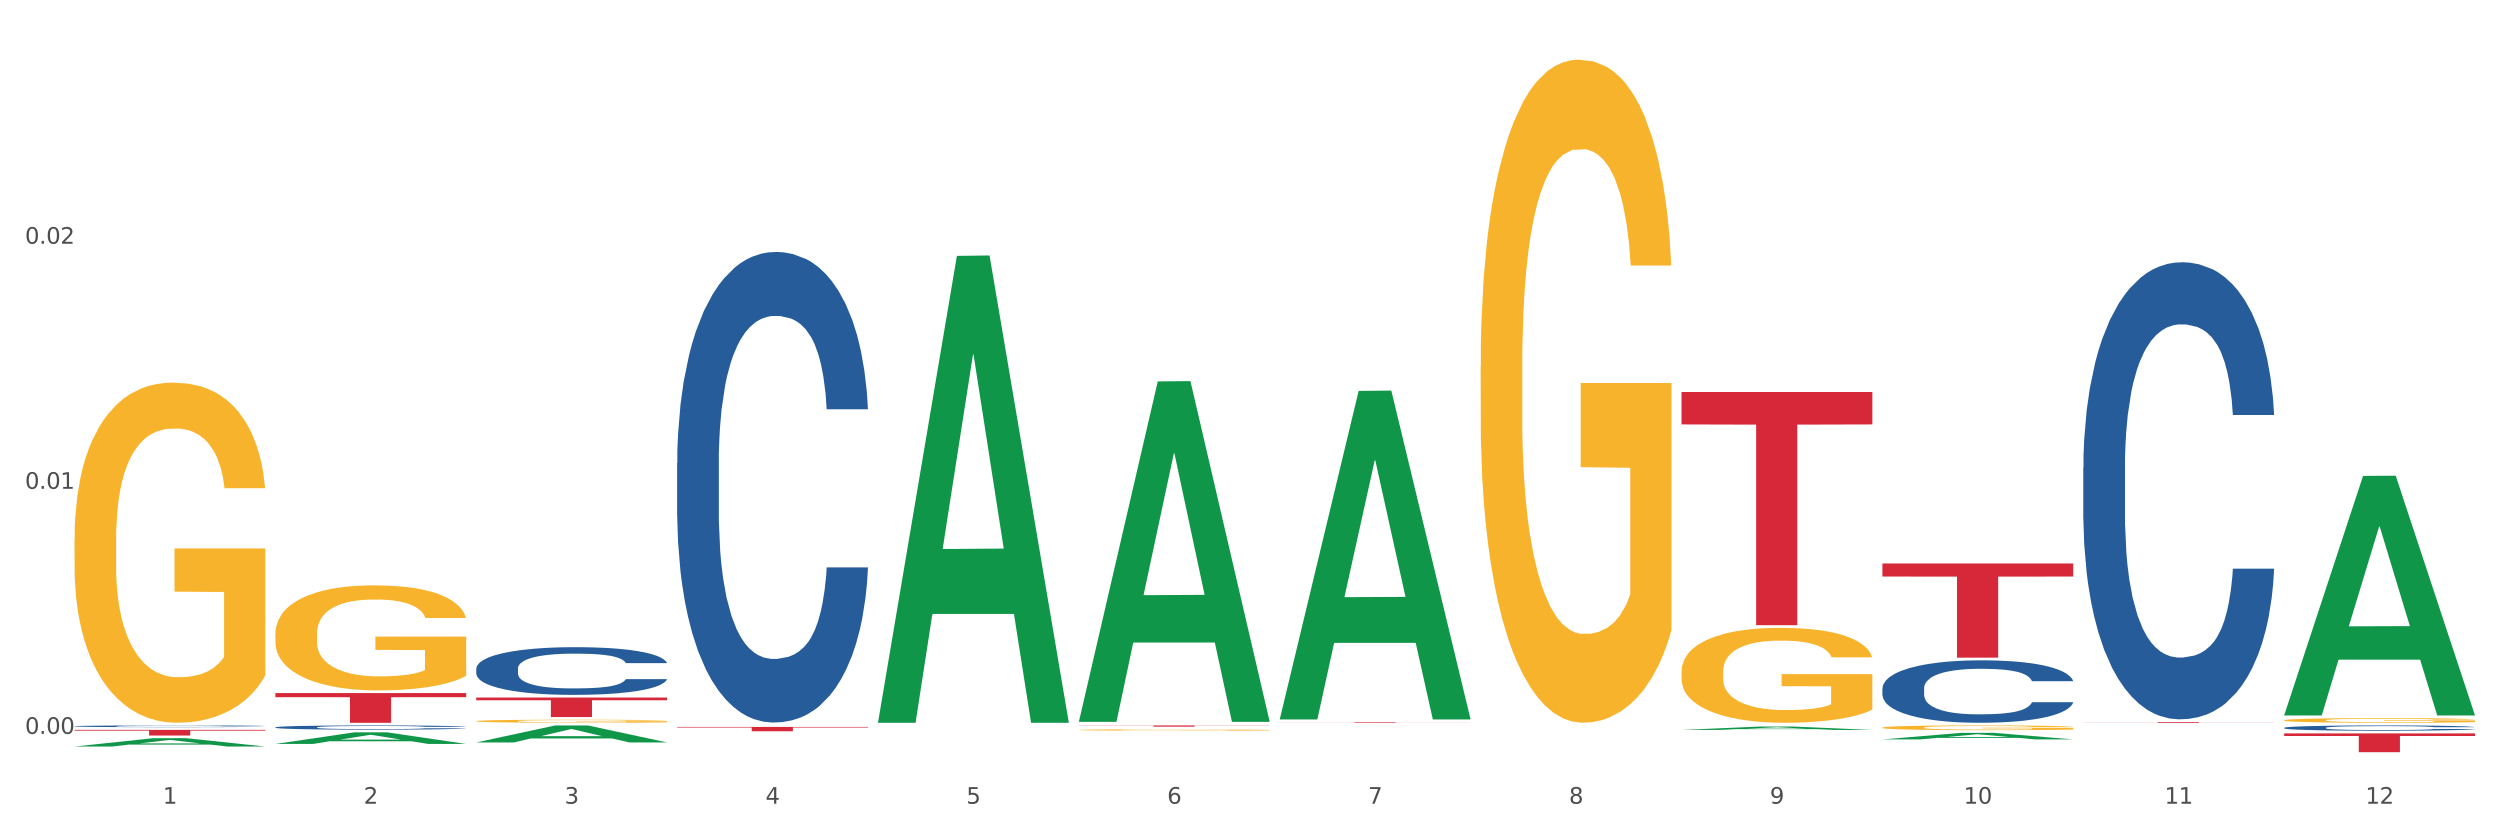 <?xml version="1.0" encoding="utf-8" standalone="no"?>
<!DOCTYPE svg PUBLIC "-//W3C//DTD SVG 1.1//EN"
  "http://www.w3.org/Graphics/SVG/1.1/DTD/svg11.dtd">
<svg xmlns:xlink="http://www.w3.org/1999/xlink" width="1080pt" height="360pt" viewBox="0 0 1080 360" xmlns="http://www.w3.org/2000/svg" version="1.1">
 <rect x="0" y="0" width="1080" height="360" fill="#333333" stroke="none"/>
 <defs>
  <style type="text/css">*{stroke-linejoin: round; stroke-linecap: butt}</style>
 </defs>
 <g id="figure_1">
  <g id="patch_1">
   <path d="M 0 360 
L 1080 360 
L 1080 0 
L 0 0 
z
" style="fill: #ffffff; stroke: #ffffff; stroke-linejoin: miter"/>
  </g>
  <g id="axes_1">
   <g id="matplotlib.axis_1">
    <g id="xtick_1">
     <g id="text_1">
      <!-- 1 -->
      <g style="fill: #4d4d4d" transform="translate(70.342 347.204) scale(0.096 -0.096)">
       <defs>
        <path id="DejaVuSans-31" d="M 794 531 
L 1825 531 
L 1825 4091 
L 703 3866 
L 703 4441 
L 1819 4666 
L 2450 4666 
L 2450 531 
L 3481 531 
L 3481 0 
L 794 0 
L 794 531 
z
" transform="scale(0.016)"/>
       </defs>
       <use xlink:href="#DejaVuSans-31"/>
      </g>
     </g>
    </g>
    <g id="xtick_2">
     <g id="text_2">
      <!-- 2 -->
      <g style="fill: #4d4d4d" transform="translate(157.122 347.204) scale(0.096 -0.096)">
       <defs>
        <path id="DejaVuSans-32" d="M 1228 531 
L 3431 531 
L 3431 0 
L 469 0 
L 469 531 
Q 828 903 1448 1529 
Q 2069 2156 2228 2338 
Q 2531 2678 2651 2914 
Q 2772 3150 2772 3378 
Q 2772 3750 2511 3984 
Q 2250 4219 1831 4219 
Q 1534 4219 1204 4116 
Q 875 4013 500 3803 
L 500 4441 
Q 881 4594 1212 4672 
Q 1544 4750 1819 4750 
Q 2544 4750 2975 4387 
Q 3406 4025 3406 3419 
Q 3406 3131 3298 2873 
Q 3191 2616 2906 2266 
Q 2828 2175 2409 1742 
Q 1991 1309 1228 531 
z
" transform="scale(0.016)"/>
       </defs>
       <use xlink:href="#DejaVuSans-32"/>
      </g>
     </g>
    </g>
    <g id="xtick_3">
     <g id="text_3">
      <!-- 3 -->
      <g style="fill: #4d4d4d" transform="translate(243.902 347.204) scale(0.096 -0.096)">
       <defs>
        <path id="DejaVuSans-33" d="M 2597 2516 
Q 3050 2419 3304 2112 
Q 3559 1806 3559 1356 
Q 3559 666 3084 287 
Q 2609 -91 1734 -91 
Q 1441 -91 1130 -33 
Q 819 25 488 141 
L 488 750 
Q 750 597 1062 519 
Q 1375 441 1716 441 
Q 2309 441 2620 675 
Q 2931 909 2931 1356 
Q 2931 1769 2642 2001 
Q 2353 2234 1838 2234 
L 1294 2234 
L 1294 2753 
L 1863 2753 
Q 2328 2753 2575 2939 
Q 2822 3125 2822 3475 
Q 2822 3834 2567 4026 
Q 2313 4219 1838 4219 
Q 1578 4219 1281 4162 
Q 984 4106 628 3988 
L 628 4550 
Q 988 4650 1302 4700 
Q 1616 4750 1894 4750 
Q 2613 4750 3031 4423 
Q 3450 4097 3450 3541 
Q 3450 3153 3228 2886 
Q 3006 2619 2597 2516 
z
" transform="scale(0.016)"/>
       </defs>
       <use xlink:href="#DejaVuSans-33"/>
      </g>
     </g>
    </g>
    <g id="xtick_4">
     <g id="text_4">
      <!-- 4 -->
      <g style="fill: #4d4d4d" transform="translate(330.683 347.204) scale(0.096 -0.096)">
       <defs>
        <path id="DejaVuSans-34" d="M 2419 4116 
L 825 1625 
L 2419 1625 
L 2419 4116 
z
M 2253 4666 
L 3047 4666 
L 3047 1625 
L 3713 1625 
L 3713 1100 
L 3047 1100 
L 3047 0 
L 2419 0 
L 2419 1100 
L 313 1100 
L 313 1709 
L 2253 4666 
z
" transform="scale(0.016)"/>
       </defs>
       <use xlink:href="#DejaVuSans-34"/>
      </g>
     </g>
    </g>
    <g id="xtick_5">
     <g id="text_5">
      <!-- 5 -->
      <g style="fill: #4d4d4d" transform="translate(417.463 347.204) scale(0.096 -0.096)">
       <defs>
        <path id="DejaVuSans-35" d="M 691 4666 
L 3169 4666 
L 3169 4134 
L 1269 4134 
L 1269 2991 
Q 1406 3038 1543 3061 
Q 1681 3084 1819 3084 
Q 2600 3084 3056 2656 
Q 3513 2228 3513 1497 
Q 3513 744 3044 326 
Q 2575 -91 1722 -91 
Q 1428 -91 1123 -41 
Q 819 9 494 109 
L 494 744 
Q 775 591 1075 516 
Q 1375 441 1709 441 
Q 2250 441 2565 725 
Q 2881 1009 2881 1497 
Q 2881 1984 2565 2268 
Q 2250 2553 1709 2553 
Q 1456 2553 1204 2497 
Q 953 2441 691 2322 
L 691 4666 
z
" transform="scale(0.016)"/>
       </defs>
       <use xlink:href="#DejaVuSans-35"/>
      </g>
     </g>
    </g>
    <g id="xtick_6">
     <g id="text_6">
      <!-- 6 -->
      <g style="fill: #4d4d4d" transform="translate(504.243 347.204) scale(0.096 -0.096)">
       <defs>
        <path id="DejaVuSans-36" d="M 2113 2584 
Q 1688 2584 1439 2293 
Q 1191 2003 1191 1497 
Q 1191 994 1439 701 
Q 1688 409 2113 409 
Q 2538 409 2786 701 
Q 3034 994 3034 1497 
Q 3034 2003 2786 2293 
Q 2538 2584 2113 2584 
z
M 3366 4563 
L 3366 3988 
Q 3128 4100 2886 4159 
Q 2644 4219 2406 4219 
Q 1781 4219 1451 3797 
Q 1122 3375 1075 2522 
Q 1259 2794 1537 2939 
Q 1816 3084 2150 3084 
Q 2853 3084 3261 2657 
Q 3669 2231 3669 1497 
Q 3669 778 3244 343 
Q 2819 -91 2113 -91 
Q 1303 -91 875 529 
Q 447 1150 447 2328 
Q 447 3434 972 4092 
Q 1497 4750 2381 4750 
Q 2619 4750 2861 4703 
Q 3103 4656 3366 4563 
z
" transform="scale(0.016)"/>
       </defs>
       <use xlink:href="#DejaVuSans-36"/>
      </g>
     </g>
    </g>
    <g id="xtick_7">
     <g id="text_7">
      <!-- 7 -->
      <g style="fill: #4d4d4d" transform="translate(591.024 347.204) scale(0.096 -0.096)">
       <defs>
        <path id="DejaVuSans-37" d="M 525 4666 
L 3525 4666 
L 3525 4397 
L 1831 0 
L 1172 0 
L 2766 4134 
L 525 4134 
L 525 4666 
z
" transform="scale(0.016)"/>
       </defs>
       <use xlink:href="#DejaVuSans-37"/>
      </g>
     </g>
    </g>
    <g id="xtick_8">
     <g id="text_8">
      <!-- 8 -->
      <g style="fill: #4d4d4d" transform="translate(677.804 347.204) scale(0.096 -0.096)">
       <defs>
        <path id="DejaVuSans-38" d="M 2034 2216 
Q 1584 2216 1326 1975 
Q 1069 1734 1069 1313 
Q 1069 891 1326 650 
Q 1584 409 2034 409 
Q 2484 409 2743 651 
Q 3003 894 3003 1313 
Q 3003 1734 2745 1975 
Q 2488 2216 2034 2216 
z
M 1403 2484 
Q 997 2584 770 2862 
Q 544 3141 544 3541 
Q 544 4100 942 4425 
Q 1341 4750 2034 4750 
Q 2731 4750 3128 4425 
Q 3525 4100 3525 3541 
Q 3525 3141 3298 2862 
Q 3072 2584 2669 2484 
Q 3125 2378 3379 2068 
Q 3634 1759 3634 1313 
Q 3634 634 3220 271 
Q 2806 -91 2034 -91 
Q 1263 -91 848 271 
Q 434 634 434 1313 
Q 434 1759 690 2068 
Q 947 2378 1403 2484 
z
M 1172 3481 
Q 1172 3119 1398 2916 
Q 1625 2713 2034 2713 
Q 2441 2713 2670 2916 
Q 2900 3119 2900 3481 
Q 2900 3844 2670 4047 
Q 2441 4250 2034 4250 
Q 1625 4250 1398 4047 
Q 1172 3844 1172 3481 
z
" transform="scale(0.016)"/>
       </defs>
       <use xlink:href="#DejaVuSans-38"/>
      </g>
     </g>
    </g>
    <g id="xtick_9">
     <g id="text_9">
      <!-- 9 -->
      <g style="fill: #4d4d4d" transform="translate(764.584 347.204) scale(0.096 -0.096)">
       <defs>
        <path id="DejaVuSans-39" d="M 703 97 
L 703 672 
Q 941 559 1184 500 
Q 1428 441 1663 441 
Q 2288 441 2617 861 
Q 2947 1281 2994 2138 
Q 2813 1869 2534 1725 
Q 2256 1581 1919 1581 
Q 1219 1581 811 2004 
Q 403 2428 403 3163 
Q 403 3881 828 4315 
Q 1253 4750 1959 4750 
Q 2769 4750 3195 4129 
Q 3622 3509 3622 2328 
Q 3622 1225 3098 567 
Q 2575 -91 1691 -91 
Q 1453 -91 1209 -44 
Q 966 3 703 97 
z
M 1959 2075 
Q 2384 2075 2632 2365 
Q 2881 2656 2881 3163 
Q 2881 3666 2632 3958 
Q 2384 4250 1959 4250 
Q 1534 4250 1286 3958 
Q 1038 3666 1038 3163 
Q 1038 2656 1286 2365 
Q 1534 2075 1959 2075 
z
" transform="scale(0.016)"/>
       </defs>
       <use xlink:href="#DejaVuSans-39"/>
      </g>
     </g>
    </g>
    <g id="xtick_10">
     <g id="text_10">
      <!-- 10 -->
      <g style="fill: #4d4d4d" transform="translate(848.311 347.204) scale(0.096 -0.096)">
       <defs>
        <path id="DejaVuSans-30" d="M 2034 4250 
Q 1547 4250 1301 3770 
Q 1056 3291 1056 2328 
Q 1056 1369 1301 889 
Q 1547 409 2034 409 
Q 2525 409 2770 889 
Q 3016 1369 3016 2328 
Q 3016 3291 2770 3770 
Q 2525 4250 2034 4250 
z
M 2034 4750 
Q 2819 4750 3233 4129 
Q 3647 3509 3647 2328 
Q 3647 1150 3233 529 
Q 2819 -91 2034 -91 
Q 1250 -91 836 529 
Q 422 1150 422 2328 
Q 422 3509 836 4129 
Q 1250 4750 2034 4750 
z
" transform="scale(0.016)"/>
       </defs>
       <use xlink:href="#DejaVuSans-31"/>
       <use xlink:href="#DejaVuSans-30" transform="translate(63.623 0)"/>
      </g>
     </g>
    </g>
    <g id="xtick_11">
     <g id="text_11">
      <!-- 11 -->
      <g style="fill: #4d4d4d" transform="translate(935.091 347.204) scale(0.096 -0.096)">
       <use xlink:href="#DejaVuSans-31"/>
       <use xlink:href="#DejaVuSans-31" transform="translate(63.623 0)"/>
      </g>
     </g>
    </g>
    <g id="xtick_12">
     <g id="text_12">
      <!-- 12 -->
      <g style="fill: #4d4d4d" transform="translate(1021.871 347.204) scale(0.096 -0.096)">
       <use xlink:href="#DejaVuSans-31"/>
       <use xlink:href="#DejaVuSans-32" transform="translate(63.623 0)"/>
      </g>
     </g>
    </g>
    <g id="xtick_13"/>
    <g id="xtick_14"/>
    <g id="xtick_15"/>
    <g id="xtick_16"/>
    <g id="xtick_17"/>
    <g id="xtick_18"/>
    <g id="xtick_19"/>
    <g id="xtick_20"/>
    <g id="xtick_21"/>
    <g id="xtick_22"/>
    <g id="xtick_23"/>
   </g>
   <g id="matplotlib.axis_2">
    <g id="ytick_1">
     <g id="text_13">
      <!-- 0.00 -->
      <g style="fill: #4d4d4d" transform="translate(10.8 317.034) scale(0.096 -0.096)">
       <defs>
        <path id="DejaVuSans-2e" d="M 684 794 
L 1344 794 
L 1344 0 
L 684 0 
L 684 794 
z
" transform="scale(0.016)"/>
       </defs>
       <use xlink:href="#DejaVuSans-30"/>
       <use xlink:href="#DejaVuSans-2e" transform="translate(63.623 0)"/>
       <use xlink:href="#DejaVuSans-30" transform="translate(95.41 0)"/>
       <use xlink:href="#DejaVuSans-30" transform="translate(159.033 0)"/>
      </g>
     </g>
    </g>
    <g id="ytick_2">
     <g id="text_14">
      <!-- 0.01 -->
      <g style="fill: #4d4d4d" transform="translate(10.8 211.16) scale(0.096 -0.096)">
       <use xlink:href="#DejaVuSans-30"/>
       <use xlink:href="#DejaVuSans-2e" transform="translate(63.623 0)"/>
       <use xlink:href="#DejaVuSans-30" transform="translate(95.41 0)"/>
       <use xlink:href="#DejaVuSans-31" transform="translate(159.033 0)"/>
      </g>
     </g>
    </g>
    <g id="ytick_3">
     <g id="text_15">
      <!-- 0.02 -->
      <g style="fill: #4d4d4d" transform="translate(10.8 105.285) scale(0.096 -0.096)">
       <use xlink:href="#DejaVuSans-30"/>
       <use xlink:href="#DejaVuSans-2e" transform="translate(63.623 0)"/>
       <use xlink:href="#DejaVuSans-30" transform="translate(95.41 0)"/>
       <use xlink:href="#DejaVuSans-32" transform="translate(159.033 0)"/>
      </g>
     </g>
    </g>
    <g id="ytick_4"/>
    <g id="ytick_5"/>
    <g id="ytick_6"/>
   </g>
   <g id="PolyCollection_1">
    <path d="M 32.175 322.498 
L 32.26 322.495 
L 66.256 318.891 
L 80.365 318.887 
L 114.616 322.505 
L 98.298 322.505 
L 90.904 321.663 
L 55.803 321.663 
L 55.548 321.676 
L 48.408 322.505 
L 32.175 322.505 
L 32.175 322.498 
L 60.222 321.16 
L 86.484 321.157 
L 73.481 319.658 
L 73.311 319.652 
L 73.141 319.662 
L 60.137 321.157 
L 60.222 321.16 
L 32.175 322.498 
z
" clip-path="url(#p07f1e19a24)" style="fill: #109648"/>
    <path d="M 205.736 288.836 
L 205.833 288.818 
L 205.833 288.291 
L 206.125 287.576 
L 207.197 286.259 
L 208.562 285.261 
L 210.9 284.095 
L 212.167 283.606 
L 213.824 283.06 
L 217.235 282.176 
L 221.133 281.423 
L 223.861 281.009 
L 225.907 280.746 
L 230.488 280.275 
L 233.119 280.068 
L 235.847 279.899 
L 238.186 279.786 
L 242.084 279.654 
L 245.202 279.598 
L 248.808 279.579 
L 251.829 279.598 
L 255.824 279.673 
L 261.671 279.899 
L 263.912 280.031 
L 266.933 280.256 
L 270.052 280.557 
L 272.585 280.859 
L 275.509 281.291 
L 278.53 281.856 
L 281.453 282.571 
L 283.499 283.229 
L 285.156 283.925 
L 286.618 284.772 
L 287.69 285.694 
L 288.177 286.466 
L 270.344 286.466 
L 269.857 285.769 
L 268.882 285.017 
L 267.908 284.509 
L 266.836 284.095 
L 265.179 283.624 
L 263.717 283.323 
L 261.281 282.966 
L 259.04 282.74 
L 257.188 282.608 
L 254.947 282.495 
L 250.172 282.383 
L 246.761 282.383 
L 244.618 282.42 
L 241.986 282.514 
L 239.745 282.646 
L 237.114 282.872 
L 235.068 283.116 
L 233.021 283.436 
L 231.852 283.662 
L 230.098 284.076 
L 228.928 284.415 
L 227.369 284.998 
L 226.492 285.412 
L 224.933 286.484 
L 224.251 287.275 
L 223.959 287.82 
L 223.764 288.422 
L 223.764 291.358 
L 224.348 292.675 
L 224.836 293.239 
L 225.615 293.879 
L 227.077 294.707 
L 229.221 295.516 
L 231.462 296.099 
L 233.314 296.457 
L 235.068 296.72 
L 236.822 296.927 
L 238.966 297.115 
L 240.72 297.228 
L 243.351 297.341 
L 246.469 297.398 
L 248.905 297.398 
L 253.875 297.304 
L 256.116 297.209 
L 258.26 297.078 
L 260.599 296.871 
L 262.451 296.645 
L 263.523 296.476 
L 265.277 296.118 
L 266.641 295.742 
L 267.81 295.309 
L 268.59 294.933 
L 269.467 294.368 
L 270.149 293.729 
L 270.344 293.39 
L 288.177 293.39 
L 287.787 294.067 
L 287.105 294.726 
L 285.741 295.61 
L 284.669 296.118 
L 283.012 296.739 
L 281.258 297.266 
L 278.822 297.849 
L 276.581 298.282 
L 274.242 298.658 
L 271.708 298.997 
L 267.128 299.467 
L 265.472 299.599 
L 261.963 299.825 
L 259.235 299.957 
L 255.239 300.088 
L 251.147 300.164 
L 246.859 300.182 
L 243.058 300.145 
L 238.868 300.032 
L 236.237 299.919 
L 233.314 299.75 
L 229.903 299.486 
L 226.687 299.166 
L 223.666 298.79 
L 220.84 298.357 
L 218.209 297.868 
L 214.798 297.059 
L 212.265 296.269 
L 210.413 295.535 
L 209.146 294.914 
L 207.88 294.124 
L 207.197 293.578 
L 206.125 292.261 
L 205.736 291.038 
L 205.736 288.836 
z
" clip-path="url(#p07f1e19a24)" style="fill: #255c99"/>
    <path d="M 292.516 200.183 
L 292.613 199.998 
L 292.613 194.799 
L 292.906 187.744 
L 293.978 174.748 
L 295.342 164.908 
L 297.681 153.397 
L 298.948 148.569 
L 300.604 143.185 
L 304.015 134.459 
L 307.913 127.033 
L 310.641 122.948 
L 312.688 120.349 
L 317.268 115.707 
L 319.899 113.665 
L 322.628 111.994 
L 324.966 110.88 
L 328.864 109.58 
L 331.983 109.023 
L 335.588 108.838 
L 338.609 109.023 
L 342.604 109.766 
L 348.451 111.994 
L 350.693 113.294 
L 353.714 115.522 
L 356.832 118.492 
L 359.366 121.463 
L 362.289 125.733 
L 365.31 131.303 
L 368.233 138.358 
L 370.28 144.856 
L 371.936 151.726 
L 373.398 160.08 
L 374.47 169.178 
L 374.957 176.79 
L 357.124 176.79 
L 356.637 169.92 
L 355.663 162.494 
L 354.688 157.481 
L 353.616 153.397 
L 351.96 148.755 
L 350.498 145.784 
L 348.062 142.257 
L 345.82 140.029 
L 343.969 138.729 
L 341.727 137.615 
L 336.952 136.501 
L 333.542 136.501 
L 331.398 136.873 
L 328.767 137.801 
L 326.525 139.101 
L 323.894 141.329 
L 321.848 143.742 
L 319.802 146.898 
L 318.632 149.126 
L 316.878 153.211 
L 315.709 156.553 
L 314.15 162.308 
L 313.273 166.393 
L 311.713 176.976 
L 311.031 184.773 
L 310.739 190.158 
L 310.544 196.099 
L 310.544 225.062 
L 311.129 238.058 
L 311.616 243.628 
L 312.395 249.941 
L 313.857 258.11 
L 316.001 266.093 
L 318.242 271.849 
L 320.094 275.376 
L 321.848 277.976 
L 323.602 280.018 
L 325.746 281.875 
L 327.5 282.988 
L 330.131 284.102 
L 333.249 284.659 
L 335.686 284.659 
L 340.655 283.731 
L 342.897 282.803 
L 345.041 281.503 
L 347.379 279.461 
L 349.231 277.233 
L 350.303 275.562 
L 352.057 272.034 
L 353.421 268.321 
L 354.591 264.051 
L 355.37 260.338 
L 356.247 254.768 
L 356.929 248.455 
L 357.124 245.113 
L 374.957 245.113 
L 374.568 251.797 
L 373.885 258.295 
L 372.521 267.022 
L 371.449 272.034 
L 369.793 278.161 
L 368.038 283.36 
L 365.602 289.115 
L 363.361 293.386 
L 361.022 297.099 
L 358.489 300.441 
L 353.908 305.082 
L 352.252 306.382 
L 348.744 308.61 
L 346.015 309.909 
L 342.02 311.209 
L 337.927 311.952 
L 333.639 312.137 
L 329.839 311.766 
L 325.648 310.652 
L 323.017 309.538 
L 320.094 307.867 
L 316.683 305.268 
L 313.467 302.112 
L 310.447 298.398 
L 307.621 294.128 
L 304.989 289.301 
L 301.579 281.318 
L 299.045 273.52 
L 297.194 266.279 
L 295.927 260.152 
L 294.66 252.354 
L 293.978 246.97 
L 292.906 233.974 
L 292.516 221.906 
L 292.516 200.183 
z
" clip-path="url(#p07f1e19a24)" style="fill: #255c99"/>
    <path d="M 813.198 297.382 
L 813.295 297.357 
L 813.295 296.667 
L 813.588 295.731 
L 814.66 294.007 
L 816.024 292.701 
L 818.363 291.174 
L 819.63 290.533 
L 821.286 289.819 
L 824.697 288.661 
L 828.595 287.675 
L 831.323 287.133 
L 833.37 286.789 
L 837.95 286.173 
L 840.581 285.902 
L 843.31 285.68 
L 845.648 285.532 
L 849.546 285.36 
L 852.665 285.286 
L 856.27 285.261 
L 859.291 285.286 
L 863.286 285.384 
L 869.133 285.68 
L 871.375 285.852 
L 874.396 286.148 
L 877.514 286.542 
L 880.048 286.936 
L 882.971 287.503 
L 885.992 288.242 
L 888.915 289.178 
L 890.962 290.04 
L 892.618 290.952 
L 894.08 292.061 
L 895.152 293.268 
L 895.639 294.278 
L 877.806 294.278 
L 877.319 293.366 
L 876.345 292.381 
L 875.37 291.716 
L 874.298 291.174 
L 872.642 290.558 
L 871.18 290.164 
L 868.744 289.696 
L 866.502 289.4 
L 864.651 289.227 
L 862.409 289.08 
L 857.634 288.932 
L 854.224 288.932 
L 852.08 288.981 
L 849.449 289.104 
L 847.207 289.277 
L 844.576 289.572 
L 842.53 289.893 
L 840.484 290.311 
L 839.314 290.607 
L 837.56 291.149 
L 836.391 291.592 
L 834.832 292.356 
L 833.955 292.898 
L 832.395 294.302 
L 831.713 295.337 
L 831.421 296.051 
L 831.226 296.84 
L 831.226 300.683 
L 831.811 302.407 
L 832.298 303.146 
L 833.077 303.984 
L 834.539 305.068 
L 836.683 306.127 
L 838.924 306.891 
L 840.776 307.359 
L 842.53 307.704 
L 844.284 307.975 
L 846.428 308.221 
L 848.182 308.369 
L 850.813 308.517 
L 853.931 308.591 
L 856.368 308.591 
L 861.338 308.467 
L 863.579 308.344 
L 865.723 308.172 
L 868.061 307.901 
L 869.913 307.605 
L 870.985 307.384 
L 872.739 306.915 
L 874.103 306.423 
L 875.273 305.856 
L 876.052 305.363 
L 876.929 304.624 
L 877.611 303.787 
L 877.806 303.343 
L 895.639 303.343 
L 895.25 304.23 
L 894.567 305.092 
L 893.203 306.25 
L 892.131 306.915 
L 890.475 307.728 
L 888.72 308.418 
L 886.284 309.182 
L 884.043 309.748 
L 881.704 310.241 
L 879.171 310.685 
L 874.59 311.301 
L 872.934 311.473 
L 869.426 311.769 
L 866.697 311.941 
L 862.702 312.113 
L 858.609 312.212 
L 854.321 312.237 
L 850.521 312.187 
L 846.33 312.04 
L 843.699 311.892 
L 840.776 311.67 
L 837.365 311.325 
L 834.149 310.906 
L 831.129 310.414 
L 828.303 309.847 
L 825.671 309.207 
L 822.261 308.147 
L 819.727 307.113 
L 817.876 306.152 
L 816.609 305.339 
L 815.342 304.304 
L 814.66 303.59 
L 813.588 301.865 
L 813.198 300.264 
L 813.198 297.382 
z
" clip-path="url(#p07f1e19a24)" style="fill: #255c99"/>
    <path d="M 899.978 202.011 
L 900.076 201.83 
L 900.076 196.781 
L 900.368 189.928 
L 901.44 177.305 
L 902.804 167.747 
L 905.143 156.567 
L 906.41 151.878 
L 908.067 146.648 
L 911.477 138.173 
L 915.375 130.959 
L 918.104 126.992 
L 920.15 124.467 
L 924.73 119.959 
L 927.361 117.975 
L 930.09 116.352 
L 932.429 115.27 
L 936.327 114.008 
L 939.445 113.467 
L 943.051 113.286 
L 946.071 113.467 
L 950.067 114.188 
L 955.914 116.352 
L 958.155 117.614 
L 961.176 119.778 
L 964.294 122.664 
L 966.828 125.549 
L 969.751 129.697 
L 972.772 135.107 
L 975.696 141.96 
L 977.742 148.271 
L 979.399 154.944 
L 980.86 163.059 
L 981.932 171.895 
L 982.42 179.289 
L 964.587 179.289 
L 964.099 172.616 
L 963.125 165.403 
L 962.15 160.534 
L 961.078 156.567 
L 959.422 152.058 
L 957.96 149.173 
L 955.524 145.747 
L 953.283 143.583 
L 951.431 142.32 
L 949.19 141.238 
L 944.415 140.156 
L 941.004 140.156 
L 938.86 140.517 
L 936.229 141.419 
L 933.988 142.681 
L 931.357 144.845 
L 929.31 147.189 
L 927.264 150.255 
L 926.095 152.419 
L 924.34 156.386 
L 923.171 159.632 
L 921.612 165.223 
L 920.735 169.19 
L 919.176 179.469 
L 918.494 187.043 
L 918.201 192.273 
L 918.006 198.043 
L 918.006 226.175 
L 918.591 238.799 
L 919.078 244.209 
L 919.858 250.34 
L 921.32 258.275 
L 923.463 266.029 
L 925.705 271.619 
L 927.556 275.046 
L 929.31 277.57 
L 931.064 279.554 
L 933.208 281.357 
L 934.962 282.439 
L 937.593 283.521 
L 940.712 284.062 
L 943.148 284.062 
L 948.118 283.161 
L 950.359 282.259 
L 952.503 280.997 
L 954.842 279.013 
L 956.693 276.849 
L 957.765 275.226 
L 959.519 271.8 
L 960.884 268.193 
L 962.053 264.045 
L 962.833 260.439 
L 963.71 255.029 
L 964.392 248.897 
L 964.587 245.651 
L 982.42 245.651 
L 982.03 252.143 
L 981.348 258.455 
L 979.983 266.931 
L 978.912 271.8 
L 977.255 277.751 
L 975.501 282.8 
L 973.065 288.39 
L 970.823 292.538 
L 968.485 296.145 
L 965.951 299.391 
L 961.371 303.899 
L 959.714 305.161 
L 956.206 307.325 
L 953.477 308.588 
L 949.482 309.85 
L 945.389 310.571 
L 941.102 310.752 
L 937.301 310.391 
L 933.111 309.309 
L 930.48 308.227 
L 927.556 306.604 
L 924.146 304.079 
L 920.93 301.014 
L 917.909 297.407 
L 915.083 293.259 
L 912.452 288.571 
L 909.041 280.816 
L 906.507 273.242 
L 904.656 266.209 
L 903.389 260.258 
L 902.122 252.684 
L 901.44 247.455 
L 900.368 234.831 
L 899.978 223.11 
L 899.978 202.011 
z
" clip-path="url(#p07f1e19a24)" style="fill: #255c99"/>
    <path d="M 986.759 314.414 
L 986.856 314.412 
L 986.856 314.354 
L 987.148 314.274 
L 988.22 314.128 
L 989.585 314.018 
L 991.923 313.888 
L 993.19 313.834 
L 994.847 313.773 
L 998.258 313.675 
L 1002.156 313.592 
L 1004.884 313.546 
L 1006.93 313.517 
L 1011.511 313.464 
L 1014.142 313.441 
L 1016.87 313.423 
L 1019.209 313.41 
L 1023.107 313.396 
L 1026.225 313.389 
L 1029.831 313.387 
L 1032.852 313.389 
L 1036.847 313.398 
L 1042.694 313.423 
L 1044.935 313.437 
L 1047.956 313.462 
L 1051.075 313.496 
L 1053.608 313.529 
L 1056.532 313.577 
L 1059.553 313.64 
L 1062.476 313.719 
L 1064.522 313.792 
L 1066.179 313.869 
L 1067.641 313.963 
L 1068.713 314.066 
L 1069.2 314.151 
L 1051.367 314.151 
L 1050.88 314.074 
L 1049.905 313.991 
L 1048.931 313.934 
L 1047.859 313.888 
L 1046.202 313.836 
L 1044.74 313.803 
L 1042.304 313.763 
L 1040.063 313.738 
L 1038.211 313.723 
L 1035.97 313.711 
L 1031.195 313.698 
L 1027.784 313.698 
L 1025.641 313.702 
L 1023.009 313.713 
L 1020.768 313.727 
L 1018.137 313.753 
L 1016.091 313.78 
L 1014.044 313.815 
L 1012.875 313.84 
L 1011.121 313.886 
L 1009.951 313.924 
L 1008.392 313.988 
L 1007.515 314.034 
L 1005.956 314.153 
L 1005.274 314.241 
L 1004.982 314.302 
L 1004.787 314.368 
L 1004.787 314.694 
L 1005.371 314.84 
L 1005.859 314.903 
L 1006.638 314.974 
L 1008.1 315.066 
L 1010.244 315.156 
L 1012.485 315.22 
L 1014.337 315.26 
L 1016.091 315.289 
L 1017.845 315.312 
L 1019.989 315.333 
L 1021.743 315.346 
L 1024.374 315.358 
L 1027.492 315.364 
L 1029.928 315.364 
L 1034.898 315.354 
L 1037.139 315.343 
L 1039.283 315.329 
L 1041.622 315.306 
L 1043.474 315.281 
L 1044.546 315.262 
L 1046.3 315.222 
L 1047.664 315.181 
L 1048.833 315.133 
L 1049.613 315.091 
L 1050.49 315.028 
L 1051.172 314.957 
L 1051.367 314.92 
L 1069.2 314.92 
L 1068.81 314.995 
L 1068.128 315.068 
L 1066.764 315.166 
L 1065.692 315.222 
L 1064.035 315.291 
L 1062.281 315.35 
L 1059.845 315.414 
L 1057.604 315.462 
L 1055.265 315.504 
L 1052.731 315.542 
L 1048.151 315.594 
L 1046.495 315.609 
L 1042.986 315.634 
L 1040.258 315.648 
L 1036.262 315.663 
L 1032.17 315.671 
L 1027.882 315.673 
L 1024.081 315.669 
L 1019.891 315.657 
L 1017.26 315.644 
L 1014.337 315.625 
L 1010.926 315.596 
L 1007.71 315.561 
L 1004.689 315.519 
L 1001.863 315.471 
L 999.232 315.417 
L 995.821 315.327 
L 993.288 315.239 
L 991.436 315.158 
L 990.169 315.089 
L 988.903 315.001 
L 988.22 314.94 
L 987.148 314.794 
L 986.759 314.659 
L 986.759 314.414 
z
" clip-path="url(#p07f1e19a24)" style="fill: #255c99"/>
    <path d="M 32.175 233.189 
L 32.272 233.055 
L 32.272 228.224 
L 32.467 224.063 
L 33.44 213.998 
L 34.9 205.677 
L 35.971 201.248 
L 37.042 197.625 
L 38.307 194.001 
L 39.864 190.243 
L 42.687 184.741 
L 44.439 181.923 
L 46.58 178.97 
L 50.474 174.676 
L 53.296 172.26 
L 56.216 170.247 
L 60.986 167.831 
L 64.1 166.757 
L 67.41 165.952 
L 71.4 165.415 
L 74.418 165.281 
L 81.036 165.684 
L 86.682 166.892 
L 89.407 167.831 
L 92.911 169.441 
L 94.76 170.515 
L 97.778 172.662 
L 100.892 175.481 
L 103.034 177.896 
L 106.246 182.459 
L 108.679 187.022 
L 110.918 192.659 
L 112.086 196.551 
L 112.962 200.175 
L 113.74 204.335 
L 114.519 210.911 
L 96.999 210.911 
L 96.318 206.214 
L 95.247 201.785 
L 93.69 197.491 
L 92.327 194.806 
L 89.991 191.451 
L 87.85 189.304 
L 85.611 187.693 
L 82.886 186.351 
L 80.744 185.68 
L 77.727 185.144 
L 71.79 185.278 
L 67.799 186.351 
L 65.074 187.693 
L 63.322 188.901 
L 61.764 190.243 
L 60.012 192.122 
L 57.968 194.941 
L 56.508 197.491 
L 55.048 200.711 
L 53.88 203.932 
L 52.81 207.69 
L 51.934 211.716 
L 51.252 215.877 
L 50.668 220.977 
L 50.182 229.432 
L 50.182 247.818 
L 50.376 251.978 
L 50.863 257.481 
L 51.447 261.641 
L 52.42 266.607 
L 53.296 269.962 
L 54.951 274.793 
L 56.8 278.819 
L 58.26 281.369 
L 59.72 283.517 
L 62.251 286.469 
L 65.074 288.885 
L 67.507 290.361 
L 70.816 291.703 
L 73.055 292.24 
L 75.002 292.508 
L 79.771 292.508 
L 83.178 292.106 
L 86.974 291.166 
L 89.894 289.958 
L 92.327 288.482 
L 95.052 286.066 
L 96.804 283.785 
L 96.804 255.736 
L 75.391 255.602 
L 75.391 236.947 
L 114.616 236.947 
L 114.616 291.703 
L 112.962 294.521 
L 111.112 297.071 
L 109.166 299.353 
L 106.246 302.171 
L 102.742 304.855 
L 99.627 306.734 
L 96.318 308.345 
L 92.424 309.821 
L 87.363 311.163 
L 84.248 311.7 
L 80.355 312.102 
L 75.78 312.237 
L 71.79 311.968 
L 67.896 311.297 
L 63.808 310.089 
L 59.818 308.345 
L 56.8 306.6 
L 53.783 304.453 
L 50.571 301.634 
L 48.04 298.95 
L 46.094 296.535 
L 43.952 293.448 
L 41.616 289.422 
L 39.864 285.798 
L 38.307 282.04 
L 36.652 277.209 
L 35.484 273.048 
L 34.316 267.814 
L 33.635 263.922 
L 32.856 257.883 
L 32.272 249.428 
L 32.175 233.189 
z
" clip-path="url(#p07f1e19a24)" style="fill: #f7b32b"/>
    <path d="M 118.955 273.848 
L 119.053 273.807 
L 119.053 272.315 
L 119.247 271.03 
L 120.221 267.921 
L 121.681 265.351 
L 122.751 263.983 
L 123.822 262.864 
L 125.087 261.745 
L 126.645 260.585 
L 129.467 258.885 
L 131.219 258.015 
L 133.361 257.103 
L 137.254 255.777 
L 140.077 255.031 
L 142.997 254.409 
L 147.766 253.663 
L 150.881 253.331 
L 154.19 253.082 
L 158.181 252.917 
L 161.198 252.875 
L 167.817 253 
L 173.462 253.373 
L 176.187 253.663 
L 179.691 254.16 
L 181.541 254.492 
L 184.558 255.155 
L 187.673 256.025 
L 189.814 256.771 
L 193.026 258.181 
L 195.459 259.59 
L 197.698 261.331 
L 198.866 262.533 
L 199.742 263.652 
L 200.521 264.937 
L 201.299 266.968 
L 183.779 266.968 
L 183.098 265.517 
L 182.027 264.149 
L 180.47 262.823 
L 179.107 261.994 
L 176.771 260.958 
L 174.63 260.295 
L 172.391 259.797 
L 169.666 259.383 
L 167.525 259.175 
L 164.507 259.01 
L 158.57 259.051 
L 154.579 259.383 
L 151.854 259.797 
L 150.102 260.17 
L 148.545 260.585 
L 146.793 261.165 
L 144.749 262.035 
L 143.289 262.823 
L 141.829 263.818 
L 140.661 264.812 
L 139.59 265.973 
L 138.714 267.216 
L 138.033 268.501 
L 137.449 270.076 
L 136.962 272.688 
L 136.962 278.366 
L 137.157 279.651 
L 137.643 281.35 
L 138.227 282.635 
L 139.201 284.169 
L 140.077 285.205 
L 141.731 286.697 
L 143.581 287.941 
L 145.041 288.728 
L 146.501 289.391 
L 149.031 290.303 
L 151.854 291.049 
L 154.287 291.505 
L 157.597 291.92 
L 159.835 292.086 
L 161.782 292.168 
L 166.551 292.168 
L 169.958 292.044 
L 173.754 291.754 
L 176.674 291.381 
L 179.107 290.925 
L 181.833 290.179 
L 183.585 289.474 
L 183.585 280.812 
L 162.171 280.77 
L 162.171 275.009 
L 201.397 275.009 
L 201.397 291.92 
L 199.742 292.79 
L 197.893 293.578 
L 195.946 294.282 
L 193.026 295.153 
L 189.522 295.982 
L 186.407 296.562 
L 183.098 297.059 
L 179.205 297.515 
L 174.143 297.93 
L 171.029 298.096 
L 167.135 298.22 
L 162.561 298.261 
L 158.57 298.178 
L 154.677 297.971 
L 150.589 297.598 
L 146.598 297.059 
L 143.581 296.521 
L 140.563 295.857 
L 137.351 294.987 
L 134.821 294.158 
L 132.874 293.412 
L 130.733 292.459 
L 128.397 291.215 
L 126.645 290.096 
L 125.087 288.935 
L 123.433 287.443 
L 122.265 286.158 
L 121.097 284.542 
L 120.415 283.34 
L 119.637 281.475 
L 119.053 278.863 
L 118.955 273.848 
z
" clip-path="url(#p07f1e19a24)" style="fill: #f7b32b"/>
    <path d="M 205.736 311.528 
L 205.833 311.527 
L 205.833 311.484 
L 206.028 311.446 
L 207.001 311.356 
L 208.461 311.282 
L 209.532 311.242 
L 210.602 311.21 
L 211.868 311.177 
L 213.425 311.143 
L 216.248 311.094 
L 218 311.069 
L 220.141 311.042 
L 224.034 311.004 
L 226.857 310.982 
L 229.777 310.964 
L 234.546 310.942 
L 237.661 310.933 
L 240.97 310.926 
L 244.961 310.921 
L 247.978 310.92 
L 254.597 310.923 
L 260.242 310.934 
L 262.968 310.942 
L 266.472 310.957 
L 268.321 310.967 
L 271.338 310.986 
L 274.453 311.011 
L 276.594 311.033 
L 279.806 311.074 
L 282.24 311.114 
L 284.478 311.165 
L 285.646 311.2 
L 286.522 311.232 
L 287.301 311.27 
L 288.08 311.329 
L 270.56 311.329 
L 269.878 311.286 
L 268.808 311.247 
L 267.25 311.208 
L 265.888 311.184 
L 263.552 311.154 
L 261.41 311.135 
L 259.172 311.121 
L 256.446 311.108 
L 254.305 311.102 
L 251.288 311.098 
L 245.35 311.099 
L 241.36 311.108 
L 238.634 311.121 
L 236.882 311.131 
L 235.325 311.143 
L 233.573 311.16 
L 231.529 311.185 
L 230.069 311.208 
L 228.609 311.237 
L 227.441 311.266 
L 226.37 311.3 
L 225.494 311.336 
L 224.813 311.373 
L 224.229 311.419 
L 223.742 311.495 
L 223.742 311.659 
L 223.937 311.697 
L 224.424 311.746 
L 225.008 311.783 
L 225.981 311.828 
L 226.857 311.858 
L 228.512 311.901 
L 230.361 311.937 
L 231.821 311.96 
L 233.281 311.979 
L 235.812 312.006 
L 238.634 312.027 
L 241.068 312.041 
L 244.377 312.053 
L 246.616 312.057 
L 248.562 312.06 
L 253.332 312.06 
L 256.738 312.056 
L 260.534 312.048 
L 263.454 312.037 
L 265.888 312.024 
L 268.613 312.002 
L 270.365 311.982 
L 270.365 311.73 
L 248.952 311.729 
L 248.952 311.562 
L 288.177 311.562 
L 288.177 312.053 
L 286.522 312.078 
L 284.673 312.101 
L 282.726 312.121 
L 279.806 312.146 
L 276.302 312.17 
L 273.188 312.187 
L 269.878 312.202 
L 265.985 312.215 
L 260.924 312.227 
L 257.809 312.232 
L 253.916 312.235 
L 249.341 312.237 
L 245.35 312.234 
L 241.457 312.228 
L 237.369 312.217 
L 233.378 312.202 
L 230.361 312.186 
L 227.344 312.167 
L 224.132 312.142 
L 221.601 312.118 
L 219.654 312.096 
L 217.513 312.068 
L 215.177 312.032 
L 213.425 312 
L 211.868 311.966 
L 210.213 311.923 
L 209.045 311.885 
L 207.877 311.839 
L 207.196 311.804 
L 206.417 311.75 
L 205.833 311.674 
L 205.736 311.528 
z
" clip-path="url(#p07f1e19a24)" style="fill: #f7b32b"/>
    <path d="M 639.637 158.135 
L 639.735 157.874 
L 639.735 148.456 
L 639.929 140.346 
L 640.903 120.725 
L 642.363 104.505 
L 643.433 95.872 
L 644.504 88.808 
L 645.769 81.745 
L 647.327 74.419 
L 650.149 63.693 
L 651.901 58.199 
L 654.043 52.444 
L 657.936 44.072 
L 660.759 39.363 
L 663.679 35.439 
L 668.448 30.73 
L 671.563 28.637 
L 674.872 27.068 
L 678.863 26.021 
L 681.88 25.759 
L 688.499 26.544 
L 694.144 28.899 
L 696.869 30.73 
L 700.373 33.869 
L 702.223 35.962 
L 705.24 40.148 
L 708.355 45.642 
L 710.496 50.351 
L 713.708 59.246 
L 716.141 68.141 
L 718.38 79.128 
L 719.548 86.715 
L 720.424 93.779 
L 721.203 101.889 
L 721.981 114.708 
L 704.461 114.708 
L 703.78 105.551 
L 702.709 96.918 
L 701.152 88.546 
L 699.789 83.314 
L 697.453 76.774 
L 695.312 72.588 
L 693.073 69.449 
L 690.348 66.833 
L 688.207 65.525 
L 685.189 64.478 
L 679.252 64.74 
L 675.261 66.833 
L 672.536 69.449 
L 670.784 71.803 
L 669.227 74.419 
L 667.475 78.082 
L 665.431 83.576 
L 663.971 88.546 
L 662.511 94.825 
L 661.343 101.104 
L 660.272 108.429 
L 659.396 116.277 
L 658.715 124.387 
L 658.131 134.329 
L 657.644 150.81 
L 657.644 186.651 
L 657.839 194.761 
L 658.325 205.487 
L 658.909 213.597 
L 659.883 223.277 
L 660.759 229.817 
L 662.413 239.235 
L 664.263 247.084 
L 665.723 252.054 
L 667.183 256.24 
L 669.713 261.995 
L 672.536 266.705 
L 674.969 269.582 
L 678.279 272.198 
L 680.517 273.245 
L 682.464 273.768 
L 687.233 273.768 
L 690.64 272.983 
L 694.436 271.152 
L 697.356 268.797 
L 699.789 265.92 
L 702.515 261.211 
L 704.267 256.763 
L 704.267 202.086 
L 682.853 201.825 
L 682.853 165.461 
L 722.079 165.461 
L 722.079 272.198 
L 720.424 277.692 
L 718.575 282.663 
L 716.628 287.11 
L 713.708 292.604 
L 710.204 297.836 
L 707.089 301.499 
L 703.78 304.638 
L 699.887 307.516 
L 694.825 310.132 
L 691.711 311.179 
L 687.817 311.963 
L 683.243 312.225 
L 679.252 311.702 
L 675.359 310.394 
L 671.271 308.039 
L 667.28 304.638 
L 664.263 301.237 
L 661.245 297.052 
L 658.033 291.558 
L 655.503 286.325 
L 653.556 281.616 
L 651.415 275.599 
L 649.079 267.751 
L 647.327 260.687 
L 645.769 253.362 
L 644.115 243.944 
L 642.947 235.834 
L 641.779 225.631 
L 641.097 218.045 
L 640.319 206.272 
L 639.735 189.79 
L 639.637 158.135 
z
" clip-path="url(#p07f1e19a24)" style="fill: #f7b32b"/>
    <path d="M 726.418 290.179 
L 726.515 290.141 
L 726.515 288.793 
L 726.71 287.632 
L 727.683 284.823 
L 729.143 282.502 
L 730.214 281.266 
L 731.284 280.255 
L 732.55 279.243 
L 734.107 278.195 
L 736.93 276.659 
L 738.682 275.873 
L 740.823 275.049 
L 744.716 273.851 
L 747.539 273.177 
L 750.459 272.615 
L 755.228 271.941 
L 758.343 271.641 
L 761.652 271.416 
L 765.643 271.267 
L 768.66 271.229 
L 775.279 271.341 
L 780.924 271.679 
L 783.65 271.941 
L 787.154 272.39 
L 789.003 272.69 
L 792.02 273.289 
L 795.135 274.075 
L 797.276 274.749 
L 800.488 276.023 
L 802.922 277.296 
L 805.16 278.869 
L 806.328 279.955 
L 807.204 280.966 
L 807.983 282.127 
L 808.762 283.962 
L 791.242 283.962 
L 790.56 282.651 
L 789.49 281.415 
L 787.932 280.217 
L 786.57 279.468 
L 784.234 278.532 
L 782.092 277.933 
L 779.854 277.483 
L 777.128 277.109 
L 774.987 276.921 
L 771.97 276.772 
L 766.032 276.809 
L 762.042 277.109 
L 759.316 277.483 
L 757.564 277.82 
L 756.007 278.195 
L 754.255 278.719 
L 752.211 279.506 
L 750.751 280.217 
L 749.291 281.116 
L 748.123 282.015 
L 747.052 283.063 
L 746.176 284.187 
L 745.495 285.348 
L 744.911 286.771 
L 744.424 289.13 
L 744.424 294.261 
L 744.619 295.422 
L 745.106 296.957 
L 745.69 298.118 
L 746.663 299.504 
L 747.539 300.44 
L 749.194 301.788 
L 751.043 302.912 
L 752.503 303.623 
L 753.963 304.222 
L 756.494 305.046 
L 759.316 305.72 
L 761.75 306.132 
L 765.059 306.507 
L 767.298 306.657 
L 769.244 306.732 
L 774.014 306.732 
L 777.42 306.619 
L 781.216 306.357 
L 784.136 306.02 
L 786.57 305.608 
L 789.295 304.934 
L 791.047 304.297 
L 791.047 296.47 
L 769.634 296.433 
L 769.634 291.227 
L 808.859 291.227 
L 808.859 306.507 
L 807.204 307.293 
L 805.355 308.005 
L 803.408 308.641 
L 800.488 309.428 
L 796.984 310.177 
L 793.87 310.701 
L 790.56 311.151 
L 786.667 311.563 
L 781.606 311.937 
L 778.491 312.087 
L 774.598 312.199 
L 770.023 312.237 
L 766.032 312.162 
L 762.139 311.974 
L 758.051 311.637 
L 754.06 311.151 
L 751.043 310.664 
L 748.026 310.065 
L 744.814 309.278 
L 742.283 308.529 
L 740.336 307.855 
L 738.195 306.994 
L 735.859 305.87 
L 734.107 304.859 
L 732.55 303.81 
L 730.895 302.462 
L 729.727 301.301 
L 728.559 299.841 
L 727.878 298.755 
L 727.099 297.069 
L 726.515 294.71 
L 726.418 290.179 
z
" clip-path="url(#p07f1e19a24)" style="fill: #f7b32b"/>
    <path d="M 118.955 314.207 
L 119.053 314.205 
L 119.053 314.158 
L 119.345 314.095 
L 120.417 313.978 
L 121.781 313.89 
L 124.12 313.787 
L 125.387 313.744 
L 127.044 313.695 
L 130.454 313.617 
L 134.352 313.55 
L 137.081 313.514 
L 139.127 313.49 
L 143.707 313.449 
L 146.338 313.43 
L 149.067 313.415 
L 151.406 313.405 
L 155.304 313.394 
L 158.422 313.389 
L 162.028 313.387 
L 165.048 313.389 
L 169.044 313.395 
L 174.891 313.415 
L 177.132 313.427 
L 180.153 313.447 
L 183.271 313.474 
L 185.805 313.5 
L 188.728 313.539 
L 191.749 313.589 
L 194.673 313.652 
L 196.719 313.71 
L 198.376 313.772 
L 199.837 313.847 
L 200.909 313.928 
L 201.397 313.997 
L 183.564 313.997 
L 183.076 313.935 
L 182.102 313.868 
L 181.127 313.824 
L 180.055 313.787 
L 178.399 313.745 
L 176.937 313.719 
L 174.501 313.687 
L 172.26 313.667 
L 170.408 313.655 
L 168.167 313.645 
L 163.392 313.635 
L 159.981 313.635 
L 157.837 313.639 
L 155.206 313.647 
L 152.965 313.659 
L 150.334 313.679 
L 148.287 313.7 
L 146.241 313.729 
L 145.071 313.749 
L 143.317 313.785 
L 142.148 313.815 
L 140.589 313.867 
L 139.712 313.903 
L 138.153 313.998 
L 137.471 314.068 
L 137.178 314.117 
L 136.983 314.17 
L 136.983 314.43 
L 137.568 314.546 
L 138.055 314.596 
L 138.835 314.653 
L 140.297 314.726 
L 142.44 314.798 
L 144.682 314.849 
L 146.533 314.881 
L 148.287 314.904 
L 150.041 314.923 
L 152.185 314.939 
L 153.939 314.949 
L 156.57 314.959 
L 159.689 314.964 
L 162.125 314.964 
L 167.095 314.956 
L 169.336 314.948 
L 171.48 314.936 
L 173.819 314.918 
L 175.67 314.898 
L 176.742 314.883 
L 178.496 314.851 
L 179.861 314.818 
L 181.03 314.78 
L 181.81 314.746 
L 182.687 314.696 
L 183.369 314.64 
L 183.564 314.61 
L 201.397 314.61 
L 201.007 314.67 
L 200.325 314.728 
L 198.96 314.806 
L 197.889 314.851 
L 196.232 314.906 
L 194.478 314.953 
L 192.042 315.004 
L 189.8 315.043 
L 187.462 315.076 
L 184.928 315.106 
L 180.348 315.148 
L 178.691 315.159 
L 175.183 315.179 
L 172.454 315.191 
L 168.459 315.203 
L 164.366 315.209 
L 160.079 315.211 
L 156.278 315.208 
L 152.088 315.198 
L 149.457 315.188 
L 146.533 315.173 
L 143.123 315.149 
L 139.907 315.121 
L 136.886 315.088 
L 134.06 315.049 
L 131.429 315.006 
L 128.018 314.934 
L 125.484 314.864 
L 123.633 314.799 
L 122.366 314.745 
L 121.099 314.675 
L 120.417 314.626 
L 119.345 314.51 
L 118.955 314.401 
L 118.955 314.207 
z
" clip-path="url(#p07f1e19a24)" style="fill: #255c99"/>
    <path d="M 813.198 314.333 
L 813.295 314.331 
L 813.295 314.264 
L 813.49 314.206 
L 814.463 314.066 
L 815.923 313.95 
L 816.994 313.888 
L 818.065 313.838 
L 819.33 313.787 
L 820.887 313.735 
L 823.71 313.658 
L 825.462 313.619 
L 827.603 313.578 
L 831.497 313.518 
L 834.319 313.484 
L 837.239 313.456 
L 842.009 313.423 
L 845.123 313.408 
L 848.433 313.396 
L 852.423 313.389 
L 855.441 313.387 
L 862.059 313.393 
L 867.705 313.41 
L 870.43 313.423 
L 873.934 313.445 
L 875.783 313.46 
L 878.801 313.49 
L 881.915 313.529 
L 884.057 313.563 
L 887.269 313.626 
L 889.702 313.69 
L 891.941 313.768 
L 893.109 313.823 
L 893.985 313.873 
L 894.763 313.931 
L 895.542 314.023 
L 878.022 314.023 
L 877.341 313.957 
L 876.27 313.896 
L 874.713 313.836 
L 873.35 313.798 
L 871.014 313.752 
L 868.873 313.722 
L 866.634 313.699 
L 863.909 313.681 
L 861.767 313.671 
L 858.75 313.664 
L 852.813 313.666 
L 848.822 313.681 
L 846.097 313.699 
L 844.345 313.716 
L 842.787 313.735 
L 841.035 313.761 
L 838.991 313.8 
L 837.531 313.836 
L 836.071 313.881 
L 834.903 313.925 
L 833.833 313.978 
L 832.957 314.034 
L 832.275 314.092 
L 831.691 314.163 
L 831.205 314.281 
L 831.205 314.537 
L 831.399 314.595 
L 831.886 314.671 
L 832.47 314.729 
L 833.443 314.798 
L 834.319 314.845 
L 835.974 314.912 
L 837.823 314.968 
L 839.283 315.004 
L 840.743 315.034 
L 843.274 315.075 
L 846.097 315.109 
L 848.53 315.129 
L 851.839 315.148 
L 854.078 315.155 
L 856.025 315.159 
L 860.794 315.159 
L 864.201 315.153 
L 867.997 315.14 
L 870.917 315.123 
L 873.35 315.103 
L 876.075 315.069 
L 877.827 315.038 
L 877.827 314.647 
L 856.414 314.645 
L 856.414 314.385 
L 895.639 314.385 
L 895.639 315.148 
L 893.985 315.187 
L 892.135 315.223 
L 890.189 315.254 
L 887.269 315.294 
L 883.765 315.331 
L 880.65 315.357 
L 877.341 315.38 
L 873.447 315.4 
L 868.386 315.419 
L 865.271 315.426 
L 861.378 315.432 
L 856.803 315.434 
L 852.813 315.43 
L 848.919 315.421 
L 844.831 315.404 
L 840.841 315.38 
L 837.823 315.355 
L 834.806 315.325 
L 831.594 315.286 
L 829.063 315.249 
L 827.117 315.215 
L 824.975 315.172 
L 822.639 315.116 
L 820.887 315.066 
L 819.33 315.013 
L 817.675 314.946 
L 816.507 314.888 
L 815.339 314.815 
L 814.658 314.761 
L 813.879 314.677 
L 813.295 314.559 
L 813.198 314.333 
z
" clip-path="url(#p07f1e19a24)" style="fill: #f7b32b"/>
    <path d="M 32.175 315.297 
L 114.616 315.297 
L 114.616 315.636 
L 82.187 315.638 
L 82.187 317.737 
L 64.409 317.737 
L 64.409 315.638 
L 32.175 315.636 
L 32.175 315.299 
L 32.175 315.297 
z
" clip-path="url(#p07f1e19a24)" style="fill: #d62839"/>
    <path d="M 118.955 299.412 
L 201.397 299.412 
L 201.397 301.194 
L 168.967 301.206 
L 168.967 312.237 
L 151.189 312.237 
L 151.189 301.206 
L 118.955 301.194 
L 118.955 299.424 
L 118.955 299.412 
z
" clip-path="url(#p07f1e19a24)" style="fill: #d62839"/>
    <path d="M 205.736 301.333 
L 288.177 301.333 
L 288.177 302.505 
L 255.747 302.513 
L 255.747 309.769 
L 237.97 309.769 
L 237.97 302.513 
L 205.736 302.505 
L 205.736 301.341 
L 205.736 301.333 
z
" clip-path="url(#p07f1e19a24)" style="fill: #d62839"/>
    <path d="M 292.516 314.043 
L 374.957 314.043 
L 374.957 314.301 
L 342.528 314.303 
L 342.528 315.899 
L 324.75 315.899 
L 324.75 314.303 
L 292.516 314.301 
L 292.516 314.045 
L 292.516 314.043 
z
" clip-path="url(#p07f1e19a24)" style="fill: #d62839"/>
    <path d="M 466.077 313.387 
L 548.518 313.387 
L 548.518 313.461 
L 516.088 313.462 
L 516.088 313.921 
L 498.311 313.921 
L 498.311 313.462 
L 466.077 313.461 
L 466.077 313.388 
L 466.077 313.387 
z
" clip-path="url(#p07f1e19a24)" style="fill: #d62839"/>
    <path d="M 552.857 311.956 
L 635.298 311.956 
L 635.298 311.992 
L 602.869 311.992 
L 602.869 312.216 
L 585.091 312.216 
L 585.091 311.992 
L 552.857 311.992 
L 552.857 311.956 
L 552.857 311.956 
z
" clip-path="url(#p07f1e19a24)" style="fill: #d62839"/>
    <path d="M 726.418 169.349 
L 808.859 169.349 
L 808.859 183.348 
L 776.429 183.442 
L 776.429 270.079 
L 758.652 270.079 
L 758.652 183.442 
L 726.418 183.348 
L 726.418 169.444 
L 726.418 169.349 
z
" clip-path="url(#p07f1e19a24)" style="fill: #d62839"/>
    <path d="M 813.198 243.406 
L 895.639 243.406 
L 895.639 249.063 
L 863.21 249.101 
L 863.21 284.111 
L 845.432 284.111 
L 845.432 249.101 
L 813.198 249.063 
L 813.198 243.445 
L 813.198 243.406 
z
" clip-path="url(#p07f1e19a24)" style="fill: #d62839"/>
    <path d="M 899.978 311.902 
L 982.42 311.902 
L 982.42 311.949 
L 949.99 311.949 
L 949.99 312.237 
L 932.213 312.237 
L 932.213 311.949 
L 899.978 311.949 
L 899.978 311.903 
L 899.978 311.902 
z
" clip-path="url(#p07f1e19a24)" style="fill: #d62839"/>
    <path d="M 986.759 316.824 
L 1069.2 316.824 
L 1069.2 317.953 
L 1036.77 317.961 
L 1036.77 324.95 
L 1018.993 324.95 
L 1018.993 317.961 
L 986.759 317.953 
L 986.759 316.831 
L 986.759 316.824 
z
" clip-path="url(#p07f1e19a24)" style="fill: #d62839"/>
    <path d="M 986.759 311.163 
L 986.856 311.161 
L 986.856 311.096 
L 987.051 311.039 
L 988.024 310.903 
L 989.484 310.79 
L 990.555 310.729 
L 991.625 310.68 
L 992.891 310.631 
L 994.448 310.58 
L 997.271 310.505 
L 999.023 310.467 
L 1001.164 310.427 
L 1005.057 310.369 
L 1007.88 310.336 
L 1010.8 310.308 
L 1015.569 310.276 
L 1018.684 310.261 
L 1021.993 310.25 
L 1025.984 310.243 
L 1029.001 310.241 
L 1035.62 310.246 
L 1041.265 310.263 
L 1043.991 310.276 
L 1047.495 310.297 
L 1049.344 310.312 
L 1052.361 310.341 
L 1055.476 310.38 
L 1057.617 310.412 
L 1060.829 310.474 
L 1063.263 310.536 
L 1065.501 310.613 
L 1066.669 310.666 
L 1067.545 310.715 
L 1068.324 310.771 
L 1069.103 310.861 
L 1051.583 310.861 
L 1050.901 310.797 
L 1049.831 310.737 
L 1048.273 310.678 
L 1046.911 310.642 
L 1044.575 310.596 
L 1042.433 310.567 
L 1040.195 310.545 
L 1037.469 310.527 
L 1035.328 310.518 
L 1032.311 310.511 
L 1026.373 310.513 
L 1022.383 310.527 
L 1019.657 310.545 
L 1017.905 310.562 
L 1016.348 310.58 
L 1014.596 310.605 
L 1012.552 310.644 
L 1011.092 310.678 
L 1009.632 310.722 
L 1008.464 310.766 
L 1007.393 310.817 
L 1006.517 310.872 
L 1005.836 310.928 
L 1005.252 310.997 
L 1004.765 311.112 
L 1004.765 311.362 
L 1004.96 311.418 
L 1005.447 311.493 
L 1006.031 311.55 
L 1007.004 311.617 
L 1007.88 311.663 
L 1009.535 311.728 
L 1011.384 311.783 
L 1012.844 311.817 
L 1014.304 311.847 
L 1016.835 311.887 
L 1019.657 311.92 
L 1022.091 311.94 
L 1025.4 311.958 
L 1027.639 311.965 
L 1029.585 311.969 
L 1034.355 311.969 
L 1037.761 311.963 
L 1041.557 311.951 
L 1044.477 311.934 
L 1046.911 311.914 
L 1049.636 311.881 
L 1051.388 311.85 
L 1051.388 311.469 
L 1029.975 311.468 
L 1029.975 311.214 
L 1069.2 311.214 
L 1069.2 311.958 
L 1067.545 311.996 
L 1065.696 312.031 
L 1063.749 312.062 
L 1060.829 312.1 
L 1057.325 312.136 
L 1054.211 312.162 
L 1050.901 312.184 
L 1047.008 312.204 
L 1041.947 312.222 
L 1038.832 312.229 
L 1034.939 312.235 
L 1030.364 312.237 
L 1026.373 312.233 
L 1022.48 312.224 
L 1018.392 312.207 
L 1014.401 312.184 
L 1011.384 312.16 
L 1008.367 312.131 
L 1005.155 312.093 
L 1002.624 312.056 
L 1000.677 312.023 
L 998.536 311.981 
L 996.2 311.927 
L 994.448 311.878 
L 992.891 311.827 
L 991.236 311.761 
L 990.068 311.704 
L 988.9 311.633 
L 988.219 311.581 
L 987.44 311.499 
L 986.856 311.384 
L 986.759 311.163 
z
" clip-path="url(#p07f1e19a24)" style="fill: #f7b32b"/>
    <path d="M 32.175 313.728 
L 32.272 313.728 
L 32.272 313.708 
L 32.565 313.682 
L 33.637 313.633 
L 35.001 313.597 
L 37.34 313.554 
L 38.607 313.536 
L 40.263 313.515 
L 43.674 313.483 
L 47.572 313.455 
L 50.3 313.44 
L 52.347 313.43 
L 56.927 313.413 
L 59.558 313.405 
L 62.287 313.399 
L 64.625 313.395 
L 68.523 313.39 
L 71.642 313.388 
L 75.247 313.387 
L 78.268 313.388 
L 82.263 313.391 
L 88.11 313.399 
L 90.352 313.404 
L 93.373 313.412 
L 96.491 313.423 
L 99.025 313.434 
L 101.948 313.45 
L 104.969 313.471 
L 107.892 313.497 
L 109.939 313.522 
L 111.595 313.547 
L 113.057 313.579 
L 114.129 313.612 
L 114.616 313.641 
L 96.783 313.641 
L 96.296 313.615 
L 95.322 313.588 
L 94.347 313.569 
L 93.275 313.554 
L 91.619 313.536 
L 90.157 313.525 
L 87.721 313.512 
L 85.479 313.504 
L 83.628 313.499 
L 81.386 313.495 
L 76.611 313.49 
L 73.201 313.49 
L 71.057 313.492 
L 68.426 313.495 
L 66.184 313.5 
L 63.553 313.508 
L 61.507 313.517 
L 59.461 313.529 
L 58.291 313.538 
L 56.537 313.553 
L 55.368 313.565 
L 53.809 313.587 
L 52.932 313.602 
L 51.372 313.642 
L 50.69 313.671 
L 50.398 313.691 
L 50.203 313.713 
L 50.203 313.821 
L 50.788 313.87 
L 51.275 313.89 
L 52.054 313.914 
L 53.516 313.945 
L 55.66 313.974 
L 57.901 313.996 
L 59.753 314.009 
L 61.507 314.019 
L 63.261 314.026 
L 65.405 314.033 
L 67.159 314.037 
L 69.79 314.042 
L 72.908 314.044 
L 75.345 314.044 
L 80.314 314.04 
L 82.556 314.037 
L 84.7 314.032 
L 87.038 314.024 
L 88.89 314.016 
L 89.962 314.01 
L 91.716 313.997 
L 93.08 313.983 
L 94.25 313.967 
L 95.029 313.953 
L 95.906 313.932 
L 96.588 313.909 
L 96.783 313.896 
L 114.616 313.896 
L 114.227 313.921 
L 113.544 313.945 
L 112.18 313.978 
L 111.108 313.997 
L 109.452 314.019 
L 107.697 314.039 
L 105.261 314.06 
L 103.02 314.076 
L 100.681 314.09 
L 98.148 314.103 
L 93.567 314.12 
L 91.911 314.125 
L 88.403 314.133 
L 85.674 314.138 
L 81.679 314.143 
L 77.586 314.146 
L 73.298 314.146 
L 69.498 314.145 
L 65.307 314.141 
L 62.676 314.137 
L 59.753 314.13 
L 56.342 314.121 
L 53.126 314.109 
L 50.105 314.095 
L 47.279 314.079 
L 44.648 314.061 
L 41.238 314.031 
L 38.704 314.002 
L 36.853 313.975 
L 35.586 313.952 
L 34.319 313.923 
L 33.637 313.903 
L 32.565 313.854 
L 32.175 313.809 
L 32.175 313.728 
z
" clip-path="url(#p07f1e19a24)" style="fill: #255c99"/>
    <path d="M 466.077 315.335 
L 466.174 315.335 
L 466.174 315.316 
L 466.369 315.3 
L 467.342 315.261 
L 468.802 315.228 
L 469.873 315.211 
L 470.943 315.197 
L 472.209 315.183 
L 473.766 315.169 
L 476.589 315.147 
L 478.341 315.136 
L 480.482 315.125 
L 484.375 315.108 
L 487.198 315.099 
L 490.118 315.091 
L 494.887 315.082 
L 498.002 315.077 
L 501.311 315.074 
L 505.302 315.072 
L 508.319 315.072 
L 514.938 315.073 
L 520.583 315.078 
L 523.309 315.082 
L 526.813 315.088 
L 528.662 315.092 
L 531.679 315.1 
L 534.794 315.111 
L 536.935 315.121 
L 540.147 315.138 
L 542.581 315.156 
L 544.819 315.178 
L 545.987 315.193 
L 546.863 315.207 
L 547.642 315.223 
L 548.421 315.249 
L 530.901 315.249 
L 530.219 315.231 
L 529.149 315.213 
L 527.591 315.197 
L 526.229 315.186 
L 523.893 315.173 
L 521.751 315.165 
L 519.513 315.159 
L 516.787 315.153 
L 514.646 315.151 
L 511.629 315.149 
L 505.691 315.149 
L 501.701 315.153 
L 498.975 315.159 
L 497.223 315.163 
L 495.666 315.169 
L 493.914 315.176 
L 491.87 315.187 
L 490.41 315.197 
L 488.95 315.209 
L 487.782 315.222 
L 486.711 315.236 
L 485.835 315.252 
L 485.154 315.268 
L 484.57 315.288 
L 484.083 315.321 
L 484.083 315.392 
L 484.278 315.408 
L 484.765 315.429 
L 485.349 315.446 
L 486.322 315.465 
L 487.198 315.478 
L 488.853 315.497 
L 490.702 315.512 
L 492.162 315.522 
L 493.622 315.53 
L 496.153 315.542 
L 498.975 315.551 
L 501.409 315.557 
L 504.718 315.562 
L 506.957 315.564 
L 508.903 315.565 
L 513.673 315.565 
L 517.079 315.564 
L 520.875 315.56 
L 523.795 315.555 
L 526.229 315.55 
L 528.954 315.54 
L 530.706 315.532 
L 530.706 315.423 
L 509.293 315.422 
L 509.293 315.35 
L 548.518 315.35 
L 548.518 315.562 
L 546.863 315.573 
L 545.014 315.583 
L 543.067 315.592 
L 540.147 315.603 
L 536.643 315.613 
L 533.529 315.621 
L 530.219 315.627 
L 526.326 315.633 
L 521.265 315.638 
L 518.15 315.64 
L 514.257 315.641 
L 509.682 315.642 
L 505.691 315.641 
L 501.798 315.638 
L 497.71 315.634 
L 493.719 315.627 
L 490.702 315.62 
L 487.685 315.612 
L 484.473 315.601 
L 481.942 315.59 
L 479.995 315.581 
L 477.854 315.569 
L 475.518 315.553 
L 473.766 315.539 
L 472.209 315.525 
L 470.554 315.506 
L 469.386 315.49 
L 468.218 315.47 
L 467.537 315.454 
L 466.758 315.431 
L 466.174 315.398 
L 466.077 315.335 
z
" clip-path="url(#p07f1e19a24)" style="fill: #f7b32b"/>
    <path d="M 726.418 315.335 
L 726.503 315.334 
L 760.499 313.862 
L 774.608 313.861 
L 808.859 315.338 
L 792.541 315.338 
L 785.146 314.994 
L 750.045 314.994 
L 749.79 314.999 
L 742.651 315.338 
L 726.418 315.338 
L 726.418 315.335 
L 754.465 314.788 
L 780.727 314.787 
L 767.723 314.175 
L 767.553 314.173 
L 767.383 314.177 
L 754.38 314.787 
L 754.465 314.788 
L 726.418 315.335 
z
" clip-path="url(#p07f1e19a24)" style="fill: #109648"/>
    <path d="M 379.296 311.858 
L 379.381 311.668 
L 413.378 110.543 
L 427.486 110.354 
L 461.738 312.237 
L 445.419 312.237 
L 438.025 265.225 
L 402.924 265.225 
L 402.669 265.984 
L 395.53 312.237 
L 379.296 312.237 
L 379.296 311.858 
L 407.343 237.17 
L 433.606 236.981 
L 420.602 153.384 
L 420.432 153.005 
L 420.262 153.574 
L 407.258 236.981 
L 407.343 237.17 
L 379.296 311.858 
z
" clip-path="url(#p07f1e19a24)" style="fill: #109648"/>
    <path d="M 205.736 320.726 
L 205.821 320.719 
L 239.817 313.394 
L 253.926 313.387 
L 288.177 320.74 
L 271.859 320.74 
L 264.464 319.028 
L 229.363 319.028 
L 229.108 319.056 
L 221.969 320.74 
L 205.736 320.74 
L 205.736 320.726 
L 233.783 318.006 
L 260.045 317.999 
L 247.041 314.954 
L 246.871 314.941 
L 246.701 314.961 
L 233.698 317.999 
L 233.783 318.006 
L 205.736 320.726 
z
" clip-path="url(#p07f1e19a24)" style="fill: #109648"/>
    <path d="M 118.955 321.382 
L 119.04 321.377 
L 153.037 316.366 
L 167.145 316.361 
L 201.397 321.392 
L 185.078 321.392 
L 177.684 320.22 
L 142.583 320.22 
L 142.328 320.239 
L 135.189 321.392 
L 118.955 321.392 
L 118.955 321.382 
L 147.002 319.521 
L 173.265 319.517 
L 160.261 317.434 
L 160.091 317.424 
L 159.921 317.438 
L 146.917 319.517 
L 147.002 319.521 
L 118.955 321.382 
z
" clip-path="url(#p07f1e19a24)" style="fill: #109648"/>
    <path d="M 813.198 319.427 
L 813.283 319.424 
L 847.279 316.587 
L 861.388 316.584 
L 895.639 319.432 
L 879.321 319.432 
L 871.927 318.769 
L 836.826 318.769 
L 836.571 318.78 
L 829.431 319.432 
L 813.198 319.432 
L 813.198 319.427 
L 841.245 318.373 
L 867.507 318.371 
L 854.504 317.191 
L 854.334 317.186 
L 854.164 317.194 
L 841.16 318.371 
L 841.245 318.373 
L 813.198 319.427 
z
" clip-path="url(#p07f1e19a24)" style="fill: #109648"/>
    <path d="M 986.759 308.896 
L 986.844 308.799 
L 1020.84 205.598 
L 1034.949 205.501 
L 1069.2 309.09 
L 1052.882 309.09 
L 1045.487 284.968 
L 1010.386 284.968 
L 1010.131 285.357 
L 1002.992 309.09 
L 986.759 309.09 
L 986.759 308.896 
L 1014.806 270.573 
L 1041.068 270.476 
L 1028.064 227.581 
L 1027.894 227.386 
L 1027.724 227.678 
L 1014.721 270.476 
L 1014.806 270.573 
L 986.759 308.896 
z
" clip-path="url(#p07f1e19a24)" style="fill: #109648"/>
    <path d="M 466.077 311.579 
L 466.162 311.441 
L 500.158 164.768 
L 514.267 164.63 
L 548.518 311.856 
L 532.2 311.856 
L 524.805 277.572 
L 489.704 277.572 
L 489.449 278.125 
L 482.31 311.856 
L 466.077 311.856 
L 466.077 311.579 
L 494.124 257.113 
L 520.386 256.974 
L 507.382 196.011 
L 507.212 195.734 
L 507.042 196.149 
L 494.039 256.974 
L 494.124 257.113 
L 466.077 311.579 
z
" clip-path="url(#p07f1e19a24)" style="fill: #109648"/>
    <path d="M 552.857 310.538 
L 552.942 310.405 
L 586.938 168.864 
L 601.047 168.73 
L 635.298 310.805 
L 618.98 310.805 
L 611.586 277.721 
L 576.485 277.721 
L 576.23 278.255 
L 569.09 310.805 
L 552.857 310.805 
L 552.857 310.538 
L 580.904 257.977 
L 607.166 257.844 
L 594.163 199.013 
L 593.993 198.746 
L 593.823 199.146 
L 580.819 257.844 
L 580.904 257.977 
L 552.857 310.538 
z
" clip-path="url(#p07f1e19a24)" style="fill: #109648"/>
   </g>
  </g>
 </g>
 <defs>
  <clipPath id="p07f1e19a24">
   <rect x="32.175" y="10.8" width="1037.025" height="329.109"/>
  </clipPath>
 </defs>
</svg>
